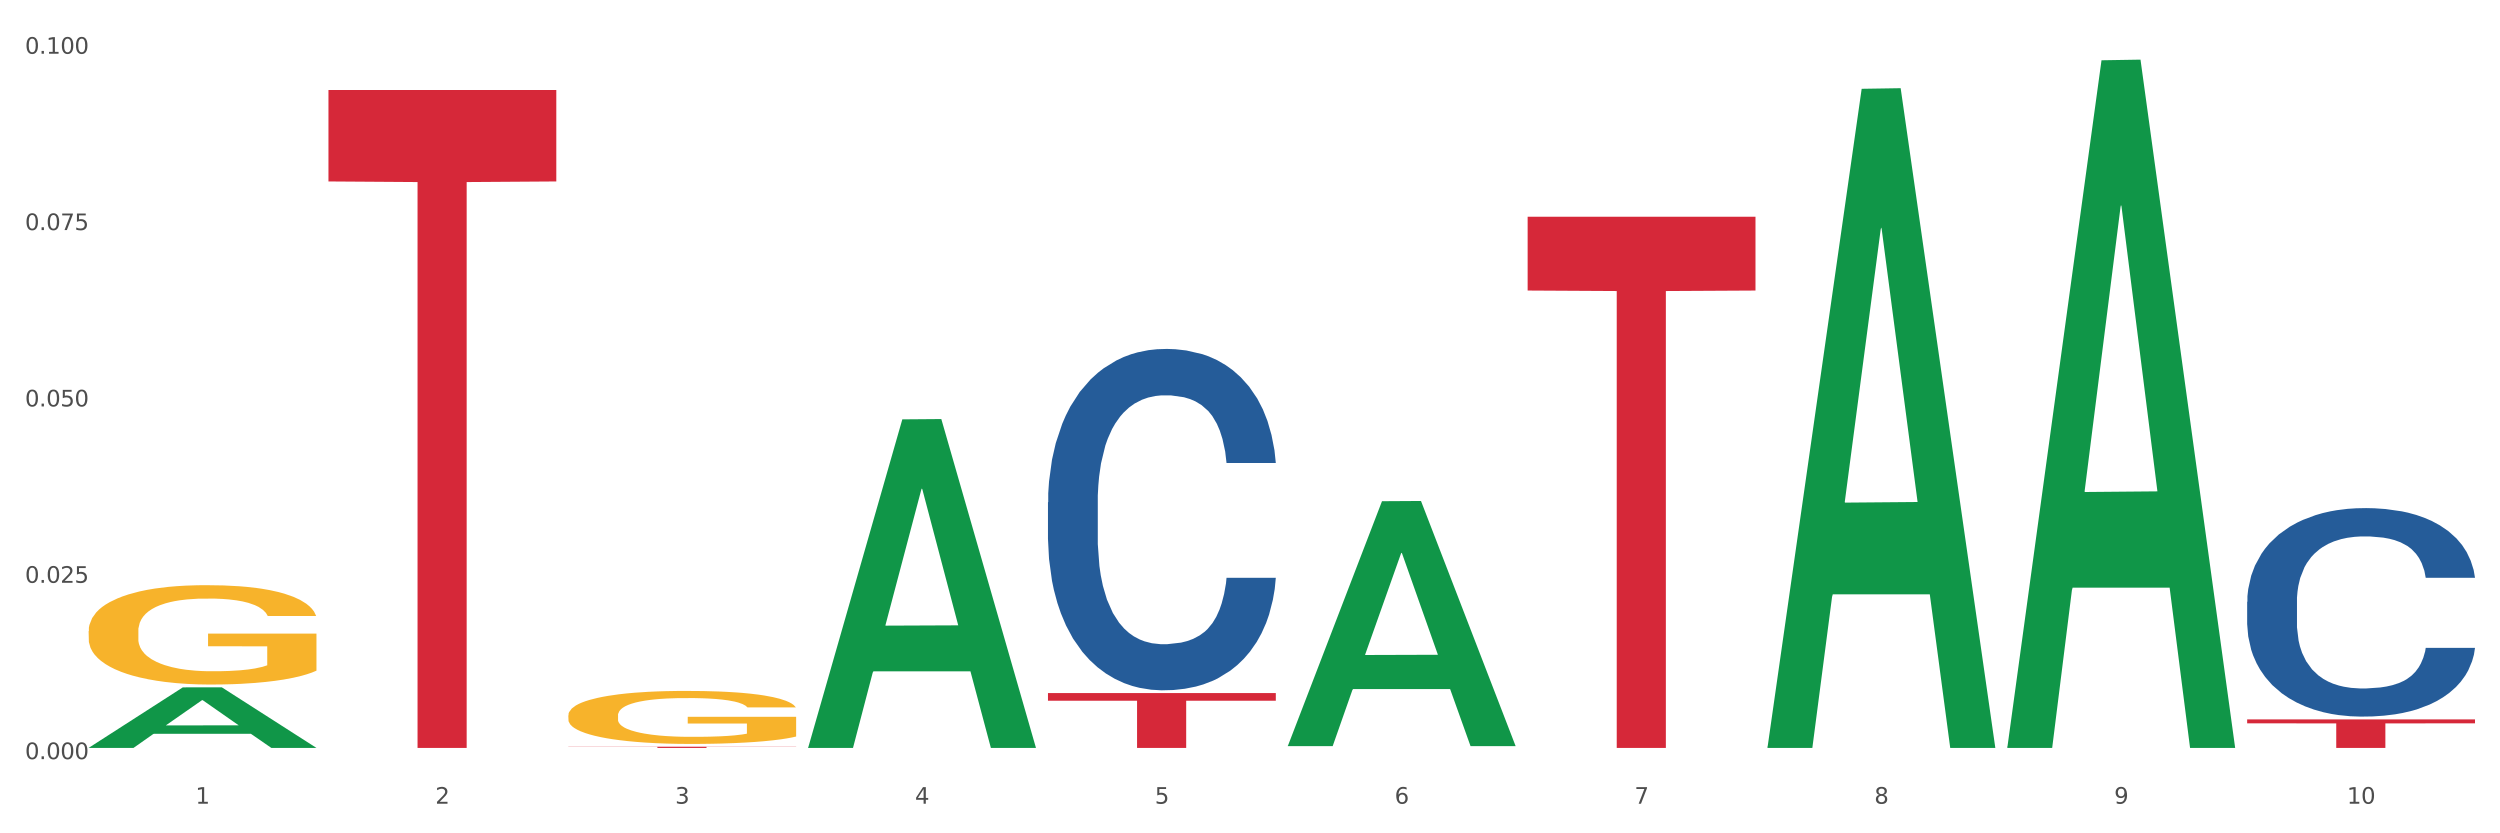 <?xml version="1.0" encoding="utf-8" standalone="no"?>
<!DOCTYPE svg PUBLIC "-//W3C//DTD SVG 1.1//EN"
  "http://www.w3.org/Graphics/SVG/1.1/DTD/svg11.dtd">
<svg xmlns:xlink="http://www.w3.org/1999/xlink" width="1080pt" height="360pt" viewBox="0 0 1080 360" xmlns="http://www.w3.org/2000/svg" version="1.1">
 <rect x="0" y="0" width="1080" height="360" fill="#333333" stroke="none"/>
 <defs>
  <style type="text/css">*{stroke-linejoin: round; stroke-linecap: butt}</style>
 </defs>
 <g id="figure_1">
  <g id="patch_1">
   <path d="M 0 360 
L 1080 360 
L 1080 0 
L 0 0 
z
" style="fill: #ffffff; stroke: #ffffff; stroke-linejoin: miter"/>
  </g>
  <g id="axes_1">
   <g id="matplotlib.axis_1">
    <g id="xtick_1">
     <g id="text_1">
      <!-- 1 -->
      <g style="fill: #4d4d4d" transform="translate(84.444 347.204) scale(0.096 -0.096)">
       <defs>
        <path id="DejaVuSans-31" d="M 794 531 
L 1825 531 
L 1825 4091 
L 703 3866 
L 703 4441 
L 1819 4666 
L 2450 4666 
L 2450 531 
L 3481 531 
L 3481 0 
L 794 0 
L 794 531 
z
" transform="scale(0.016)"/>
       </defs>
       <use xlink:href="#DejaVuSans-31"/>
      </g>
     </g>
    </g>
    <g id="xtick_2">
     <g id="text_2">
      <!-- 2 -->
      <g style="fill: #4d4d4d" transform="translate(188.053 347.204) scale(0.096 -0.096)">
       <defs>
        <path id="DejaVuSans-32" d="M 1228 531 
L 3431 531 
L 3431 0 
L 469 0 
L 469 531 
Q 828 903 1448 1529 
Q 2069 2156 2228 2338 
Q 2531 2678 2651 2914 
Q 2772 3150 2772 3378 
Q 2772 3750 2511 3984 
Q 2250 4219 1831 4219 
Q 1534 4219 1204 4116 
Q 875 4013 500 3803 
L 500 4441 
Q 881 4594 1212 4672 
Q 1544 4750 1819 4750 
Q 2544 4750 2975 4387 
Q 3406 4025 3406 3419 
Q 3406 3131 3298 2873 
Q 3191 2616 2906 2266 
Q 2828 2175 2409 1742 
Q 1991 1309 1228 531 
z
" transform="scale(0.016)"/>
       </defs>
       <use xlink:href="#DejaVuSans-32"/>
      </g>
     </g>
    </g>
    <g id="xtick_3">
     <g id="text_3">
      <!-- 3 -->
      <g style="fill: #4d4d4d" transform="translate(291.663 347.204) scale(0.096 -0.096)">
       <defs>
        <path id="DejaVuSans-33" d="M 2597 2516 
Q 3050 2419 3304 2112 
Q 3559 1806 3559 1356 
Q 3559 666 3084 287 
Q 2609 -91 1734 -91 
Q 1441 -91 1130 -33 
Q 819 25 488 141 
L 488 750 
Q 750 597 1062 519 
Q 1375 441 1716 441 
Q 2309 441 2620 675 
Q 2931 909 2931 1356 
Q 2931 1769 2642 2001 
Q 2353 2234 1838 2234 
L 1294 2234 
L 1294 2753 
L 1863 2753 
Q 2328 2753 2575 2939 
Q 2822 3125 2822 3475 
Q 2822 3834 2567 4026 
Q 2313 4219 1838 4219 
Q 1578 4219 1281 4162 
Q 984 4106 628 3988 
L 628 4550 
Q 988 4650 1302 4700 
Q 1616 4750 1894 4750 
Q 2613 4750 3031 4423 
Q 3450 4097 3450 3541 
Q 3450 3153 3228 2886 
Q 3006 2619 2597 2516 
z
" transform="scale(0.016)"/>
       </defs>
       <use xlink:href="#DejaVuSans-33"/>
      </g>
     </g>
    </g>
    <g id="xtick_4">
     <g id="text_4">
      <!-- 4 -->
      <g style="fill: #4d4d4d" transform="translate(395.273 347.204) scale(0.096 -0.096)">
       <defs>
        <path id="DejaVuSans-34" d="M 2419 4116 
L 825 1625 
L 2419 1625 
L 2419 4116 
z
M 2253 4666 
L 3047 4666 
L 3047 1625 
L 3713 1625 
L 3713 1100 
L 3047 1100 
L 3047 0 
L 2419 0 
L 2419 1100 
L 313 1100 
L 313 1709 
L 2253 4666 
z
" transform="scale(0.016)"/>
       </defs>
       <use xlink:href="#DejaVuSans-34"/>
      </g>
     </g>
    </g>
    <g id="xtick_5">
     <g id="text_5">
      <!-- 5 -->
      <g style="fill: #4d4d4d" transform="translate(498.883 347.204) scale(0.096 -0.096)">
       <defs>
        <path id="DejaVuSans-35" d="M 691 4666 
L 3169 4666 
L 3169 4134 
L 1269 4134 
L 1269 2991 
Q 1406 3038 1543 3061 
Q 1681 3084 1819 3084 
Q 2600 3084 3056 2656 
Q 3513 2228 3513 1497 
Q 3513 744 3044 326 
Q 2575 -91 1722 -91 
Q 1428 -91 1123 -41 
Q 819 9 494 109 
L 494 744 
Q 775 591 1075 516 
Q 1375 441 1709 441 
Q 2250 441 2565 725 
Q 2881 1009 2881 1497 
Q 2881 1984 2565 2268 
Q 2250 2553 1709 2553 
Q 1456 2553 1204 2497 
Q 953 2441 691 2322 
L 691 4666 
z
" transform="scale(0.016)"/>
       </defs>
       <use xlink:href="#DejaVuSans-35"/>
      </g>
     </g>
    </g>
    <g id="xtick_6">
     <g id="text_6">
      <!-- 6 -->
      <g style="fill: #4d4d4d" transform="translate(602.492 347.204) scale(0.096 -0.096)">
       <defs>
        <path id="DejaVuSans-36" d="M 2113 2584 
Q 1688 2584 1439 2293 
Q 1191 2003 1191 1497 
Q 1191 994 1439 701 
Q 1688 409 2113 409 
Q 2538 409 2786 701 
Q 3034 994 3034 1497 
Q 3034 2003 2786 2293 
Q 2538 2584 2113 2584 
z
M 3366 4563 
L 3366 3988 
Q 3128 4100 2886 4159 
Q 2644 4219 2406 4219 
Q 1781 4219 1451 3797 
Q 1122 3375 1075 2522 
Q 1259 2794 1537 2939 
Q 1816 3084 2150 3084 
Q 2853 3084 3261 2657 
Q 3669 2231 3669 1497 
Q 3669 778 3244 343 
Q 2819 -91 2113 -91 
Q 1303 -91 875 529 
Q 447 1150 447 2328 
Q 447 3434 972 4092 
Q 1497 4750 2381 4750 
Q 2619 4750 2861 4703 
Q 3103 4656 3366 4563 
z
" transform="scale(0.016)"/>
       </defs>
       <use xlink:href="#DejaVuSans-36"/>
      </g>
     </g>
    </g>
    <g id="xtick_7">
     <g id="text_7">
      <!-- 7 -->
      <g style="fill: #4d4d4d" transform="translate(706.102 347.204) scale(0.096 -0.096)">
       <defs>
        <path id="DejaVuSans-37" d="M 525 4666 
L 3525 4666 
L 3525 4397 
L 1831 0 
L 1172 0 
L 2766 4134 
L 525 4134 
L 525 4666 
z
" transform="scale(0.016)"/>
       </defs>
       <use xlink:href="#DejaVuSans-37"/>
      </g>
     </g>
    </g>
    <g id="xtick_8">
     <g id="text_8">
      <!-- 8 -->
      <g style="fill: #4d4d4d" transform="translate(809.712 347.204) scale(0.096 -0.096)">
       <defs>
        <path id="DejaVuSans-38" d="M 2034 2216 
Q 1584 2216 1326 1975 
Q 1069 1734 1069 1313 
Q 1069 891 1326 650 
Q 1584 409 2034 409 
Q 2484 409 2743 651 
Q 3003 894 3003 1313 
Q 3003 1734 2745 1975 
Q 2488 2216 2034 2216 
z
M 1403 2484 
Q 997 2584 770 2862 
Q 544 3141 544 3541 
Q 544 4100 942 4425 
Q 1341 4750 2034 4750 
Q 2731 4750 3128 4425 
Q 3525 4100 3525 3541 
Q 3525 3141 3298 2862 
Q 3072 2584 2669 2484 
Q 3125 2378 3379 2068 
Q 3634 1759 3634 1313 
Q 3634 634 3220 271 
Q 2806 -91 2034 -91 
Q 1263 -91 848 271 
Q 434 634 434 1313 
Q 434 1759 690 2068 
Q 947 2378 1403 2484 
z
M 1172 3481 
Q 1172 3119 1398 2916 
Q 1625 2713 2034 2713 
Q 2441 2713 2670 2916 
Q 2900 3119 2900 3481 
Q 2900 3844 2670 4047 
Q 2441 4250 2034 4250 
Q 1625 4250 1398 4047 
Q 1172 3844 1172 3481 
z
" transform="scale(0.016)"/>
       </defs>
       <use xlink:href="#DejaVuSans-38"/>
      </g>
     </g>
    </g>
    <g id="xtick_9">
     <g id="text_9">
      <!-- 9 -->
      <g style="fill: #4d4d4d" transform="translate(913.322 347.204) scale(0.096 -0.096)">
       <defs>
        <path id="DejaVuSans-39" d="M 703 97 
L 703 672 
Q 941 559 1184 500 
Q 1428 441 1663 441 
Q 2288 441 2617 861 
Q 2947 1281 2994 2138 
Q 2813 1869 2534 1725 
Q 2256 1581 1919 1581 
Q 1219 1581 811 2004 
Q 403 2428 403 3163 
Q 403 3881 828 4315 
Q 1253 4750 1959 4750 
Q 2769 4750 3195 4129 
Q 3622 3509 3622 2328 
Q 3622 1225 3098 567 
Q 2575 -91 1691 -91 
Q 1453 -91 1209 -44 
Q 966 3 703 97 
z
M 1959 2075 
Q 2384 2075 2632 2365 
Q 2881 2656 2881 3163 
Q 2881 3666 2632 3958 
Q 2384 4250 1959 4250 
Q 1534 4250 1286 3958 
Q 1038 3666 1038 3163 
Q 1038 2656 1286 2365 
Q 1534 2075 1959 2075 
z
" transform="scale(0.016)"/>
       </defs>
       <use xlink:href="#DejaVuSans-39"/>
      </g>
     </g>
    </g>
    <g id="xtick_10">
     <g id="text_10">
      <!-- 10 -->
      <g style="fill: #4d4d4d" transform="translate(1013.877 347.204) scale(0.096 -0.096)">
       <defs>
        <path id="DejaVuSans-30" d="M 2034 4250 
Q 1547 4250 1301 3770 
Q 1056 3291 1056 2328 
Q 1056 1369 1301 889 
Q 1547 409 2034 409 
Q 2525 409 2770 889 
Q 3016 1369 3016 2328 
Q 3016 3291 2770 3770 
Q 2525 4250 2034 4250 
z
M 2034 4750 
Q 2819 4750 3233 4129 
Q 3647 3509 3647 2328 
Q 3647 1150 3233 529 
Q 2819 -91 2034 -91 
Q 1250 -91 836 529 
Q 422 1150 422 2328 
Q 422 3509 836 4129 
Q 1250 4750 2034 4750 
z
" transform="scale(0.016)"/>
       </defs>
       <use xlink:href="#DejaVuSans-31"/>
       <use xlink:href="#DejaVuSans-30" transform="translate(63.623 0)"/>
      </g>
     </g>
    </g>
    <g id="xtick_11"/>
    <g id="xtick_12"/>
    <g id="xtick_13"/>
    <g id="xtick_14"/>
    <g id="xtick_15"/>
    <g id="xtick_16"/>
    <g id="xtick_17"/>
    <g id="xtick_18"/>
    <g id="xtick_19"/>
   </g>
   <g id="matplotlib.axis_2">
    <g id="ytick_1">
     <g id="text_11">
      <!-- 0.000 -->
      <g style="fill: #4d4d4d" transform="translate(10.8 327.95) scale(0.096 -0.096)">
       <defs>
        <path id="DejaVuSans-2e" d="M 684 794 
L 1344 794 
L 1344 0 
L 684 0 
L 684 794 
z
" transform="scale(0.016)"/>
       </defs>
       <use xlink:href="#DejaVuSans-30"/>
       <use xlink:href="#DejaVuSans-2e" transform="translate(63.623 0)"/>
       <use xlink:href="#DejaVuSans-30" transform="translate(95.41 0)"/>
       <use xlink:href="#DejaVuSans-30" transform="translate(159.033 0)"/>
       <use xlink:href="#DejaVuSans-30" transform="translate(222.656 0)"/>
      </g>
     </g>
    </g>
    <g id="ytick_2">
     <g id="text_12">
      <!-- 0.025 -->
      <g style="fill: #4d4d4d" transform="translate(10.8 251.767) scale(0.096 -0.096)">
       <use xlink:href="#DejaVuSans-30"/>
       <use xlink:href="#DejaVuSans-2e" transform="translate(63.623 0)"/>
       <use xlink:href="#DejaVuSans-30" transform="translate(95.41 0)"/>
       <use xlink:href="#DejaVuSans-32" transform="translate(159.033 0)"/>
       <use xlink:href="#DejaVuSans-35" transform="translate(222.656 0)"/>
      </g>
     </g>
    </g>
    <g id="ytick_3">
     <g id="text_13">
      <!-- 0.050 -->
      <g style="fill: #4d4d4d" transform="translate(10.8 175.584) scale(0.096 -0.096)">
       <use xlink:href="#DejaVuSans-30"/>
       <use xlink:href="#DejaVuSans-2e" transform="translate(63.623 0)"/>
       <use xlink:href="#DejaVuSans-30" transform="translate(95.41 0)"/>
       <use xlink:href="#DejaVuSans-35" transform="translate(159.033 0)"/>
       <use xlink:href="#DejaVuSans-30" transform="translate(222.656 0)"/>
      </g>
     </g>
    </g>
    <g id="ytick_4">
     <g id="text_14">
      <!-- 0.075 -->
      <g style="fill: #4d4d4d" transform="translate(10.8 99.402) scale(0.096 -0.096)">
       <use xlink:href="#DejaVuSans-30"/>
       <use xlink:href="#DejaVuSans-2e" transform="translate(63.623 0)"/>
       <use xlink:href="#DejaVuSans-30" transform="translate(95.41 0)"/>
       <use xlink:href="#DejaVuSans-37" transform="translate(159.033 0)"/>
       <use xlink:href="#DejaVuSans-35" transform="translate(222.656 0)"/>
      </g>
     </g>
    </g>
    <g id="ytick_5">
     <g id="text_15">
      <!-- 0.100 -->
      <g style="fill: #4d4d4d" transform="translate(10.8 23.219) scale(0.096 -0.096)">
       <use xlink:href="#DejaVuSans-30"/>
       <use xlink:href="#DejaVuSans-2e" transform="translate(63.623 0)"/>
       <use xlink:href="#DejaVuSans-31" transform="translate(95.41 0)"/>
       <use xlink:href="#DejaVuSans-30" transform="translate(159.033 0)"/>
       <use xlink:href="#DejaVuSans-30" transform="translate(222.656 0)"/>
      </g>
     </g>
    </g>
    <g id="ytick_6"/>
    <g id="ytick_7"/>
    <g id="ytick_8"/>
    <g id="ytick_9"/>
   </g>
   <g id="PolyCollection_1">
    <path d="M 38.283 323.059 
L 38.384 323.034 
L 78.974 296.944 
L 95.818 296.92 
L 136.712 323.108 
L 117.229 323.108 
L 108.401 317.01 
L 66.493 317.01 
L 66.188 317.108 
L 57.664 323.108 
L 38.283 323.108 
L 38.283 323.059 
L 71.769 313.371 
L 103.125 313.346 
L 87.599 302.502 
L 87.396 302.453 
L 87.193 302.526 
L 71.668 313.346 
L 71.769 313.371 
L 38.283 323.059 
z
" clip-path="url(#pd248578c4f)" style="fill: #109648"/>
    <path d="M 38.283 272.631 
L 38.399 272.592 
L 38.399 271.181 
L 38.632 269.965 
L 39.794 267.025 
L 41.537 264.594 
L 42.815 263.3 
L 44.093 262.241 
L 45.604 261.182 
L 47.464 260.085 
L 50.834 258.477 
L 52.925 257.654 
L 55.482 256.791 
L 60.13 255.536 
L 63.5 254.83 
L 66.987 254.242 
L 72.681 253.537 
L 76.4 253.223 
L 80.351 252.988 
L 85.115 252.831 
L 88.718 252.792 
L 96.62 252.909 
L 103.36 253.262 
L 106.614 253.537 
L 110.798 254.007 
L 113.006 254.321 
L 116.608 254.948 
L 120.327 255.772 
L 122.883 256.477 
L 126.718 257.81 
L 129.623 259.143 
L 132.296 260.79 
L 133.691 261.927 
L 134.737 262.986 
L 135.666 264.201 
L 136.596 266.123 
L 115.678 266.123 
L 114.865 264.75 
L 113.587 263.457 
L 111.727 262.202 
L 110.1 261.418 
L 107.311 260.437 
L 104.755 259.81 
L 102.082 259.34 
L 98.828 258.947 
L 96.271 258.751 
L 92.669 258.595 
L 85.58 258.634 
L 80.816 258.947 
L 77.562 259.34 
L 75.47 259.692 
L 73.611 260.085 
L 71.519 260.633 
L 69.078 261.457 
L 67.335 262.202 
L 65.592 263.143 
L 64.198 264.084 
L 62.919 265.182 
L 61.873 266.358 
L 61.06 267.573 
L 60.363 269.063 
L 59.782 271.534 
L 59.782 276.905 
L 60.014 278.121 
L 60.595 279.728 
L 61.292 280.944 
L 62.455 282.395 
L 63.5 283.375 
L 65.476 284.786 
L 67.684 285.963 
L 69.427 286.708 
L 71.17 287.335 
L 74.192 288.197 
L 77.562 288.903 
L 80.467 289.335 
L 84.418 289.727 
L 87.091 289.883 
L 89.415 289.962 
L 95.109 289.962 
L 99.177 289.844 
L 103.709 289.57 
L 107.195 289.217 
L 110.1 288.786 
L 113.354 288.08 
L 115.446 287.413 
L 115.446 279.219 
L 89.88 279.179 
L 89.88 273.729 
L 136.712 273.729 
L 136.712 289.727 
L 134.737 290.55 
L 132.529 291.295 
L 130.205 291.962 
L 126.718 292.785 
L 122.535 293.569 
L 118.816 294.118 
L 114.865 294.589 
L 110.217 295.02 
L 104.174 295.412 
L 100.455 295.569 
L 95.807 295.686 
L 90.345 295.726 
L 85.58 295.647 
L 80.932 295.451 
L 76.051 295.098 
L 71.286 294.589 
L 67.684 294.079 
L 64.081 293.451 
L 60.247 292.628 
L 57.225 291.844 
L 54.901 291.138 
L 52.344 290.236 
L 49.555 289.06 
L 47.464 288.001 
L 45.604 286.904 
L 43.629 285.492 
L 42.234 284.277 
L 40.84 282.747 
L 40.026 281.61 
L 39.096 279.846 
L 38.399 277.376 
L 38.283 272.631 
z
" clip-path="url(#pd248578c4f)" style="fill: #f7b32b"/>
    <path d="M 970.771 259.971 
L 970.887 259.889 
L 970.887 257.585 
L 971.236 254.459 
L 972.516 248.7 
L 974.145 244.34 
L 976.937 239.239 
L 978.45 237.1 
L 980.428 234.714 
L 984.5 230.847 
L 989.154 227.557 
L 992.411 225.747 
L 994.854 224.595 
L 1000.323 222.538 
L 1003.464 221.633 
L 1006.722 220.893 
L 1009.514 220.399 
L 1014.168 219.823 
L 1017.891 219.576 
L 1022.196 219.494 
L 1025.803 219.576 
L 1030.573 219.906 
L 1037.554 220.893 
L 1040.23 221.469 
L 1043.836 222.456 
L 1047.56 223.772 
L 1050.585 225.089 
L 1054.075 226.981 
L 1057.682 229.449 
L 1061.172 232.575 
L 1063.615 235.455 
L 1065.593 238.498 
L 1067.338 242.201 
L 1068.618 246.232 
L 1069.2 249.605 
L 1047.909 249.605 
L 1047.327 246.561 
L 1046.163 243.27 
L 1045 241.049 
L 1043.72 239.239 
L 1041.742 237.182 
L 1039.997 235.866 
L 1037.088 234.303 
L 1034.412 233.315 
L 1032.202 232.74 
L 1029.526 232.246 
L 1023.825 231.752 
L 1019.753 231.752 
L 1017.193 231.917 
L 1014.052 232.328 
L 1011.376 232.904 
L 1008.234 233.891 
L 1005.791 234.961 
L 1003.348 236.359 
L 1001.952 237.347 
L 999.857 239.157 
L 998.461 240.637 
L 996.6 243.188 
L 995.553 244.998 
L 993.691 249.687 
L 992.877 253.142 
L 992.528 255.528 
L 992.295 258.161 
L 992.295 270.995 
L 992.993 276.754 
L 993.575 279.222 
L 994.505 282.019 
L 996.251 285.639 
L 998.81 289.177 
L 1001.486 291.727 
L 1003.697 293.29 
L 1005.791 294.442 
L 1007.885 295.347 
L 1010.445 296.169 
L 1012.539 296.663 
L 1015.681 297.157 
L 1019.404 297.404 
L 1022.312 297.404 
L 1028.246 296.992 
L 1030.922 296.581 
L 1033.482 296.005 
L 1036.274 295.1 
L 1038.484 294.113 
L 1039.764 293.372 
L 1041.859 291.809 
L 1043.487 290.164 
L 1044.884 288.272 
L 1045.814 286.626 
L 1046.861 284.158 
L 1047.676 281.361 
L 1047.909 279.88 
L 1069.2 279.88 
L 1068.735 282.842 
L 1067.92 285.721 
L 1066.291 289.588 
L 1065.012 291.809 
L 1063.034 294.524 
L 1060.939 296.828 
L 1058.031 299.378 
L 1055.355 301.27 
L 1052.562 302.916 
L 1049.537 304.396 
L 1044.069 306.453 
L 1042.091 307.029 
L 1037.903 308.016 
L 1034.645 308.592 
L 1029.875 309.168 
L 1024.988 309.497 
L 1019.869 309.579 
L 1015.332 309.415 
L 1010.329 308.921 
L 1007.187 308.428 
L 1003.697 307.687 
L 999.625 306.535 
L 995.785 305.137 
L 992.179 303.491 
L 988.804 301.599 
L 985.663 299.46 
L 981.591 295.923 
L 978.566 292.467 
L 976.355 289.259 
L 974.843 286.544 
L 973.33 283.089 
L 972.516 280.703 
L 971.236 274.944 
L 970.771 269.596 
L 970.771 259.971 
z
" clip-path="url(#pd248578c4f)" style="fill: #255c99"/>
    <path d="M 245.502 309.061 
L 245.619 309.04 
L 245.619 308.287 
L 245.851 307.639 
L 247.013 306.07 
L 248.756 304.773 
L 250.035 304.083 
L 251.313 303.518 
L 252.824 302.953 
L 254.683 302.367 
L 258.053 301.51 
L 260.145 301.07 
L 262.701 300.61 
L 267.35 299.941 
L 270.72 299.564 
L 274.206 299.25 
L 279.9 298.874 
L 283.619 298.706 
L 287.57 298.581 
L 292.335 298.497 
L 295.937 298.476 
L 303.84 298.539 
L 310.58 298.727 
L 313.834 298.874 
L 318.017 299.125 
L 320.225 299.292 
L 323.828 299.627 
L 327.546 300.066 
L 330.103 300.443 
L 333.938 301.154 
L 336.843 301.865 
L 339.516 302.744 
L 340.91 303.35 
L 341.956 303.915 
L 342.886 304.564 
L 343.816 305.589 
L 322.898 305.589 
L 322.084 304.857 
L 320.806 304.166 
L 318.947 303.497 
L 317.32 303.079 
L 314.531 302.556 
L 311.974 302.221 
L 309.301 301.97 
L 306.048 301.761 
L 303.491 301.656 
L 299.888 301.572 
L 292.8 301.593 
L 288.035 301.761 
L 284.781 301.97 
L 282.689 302.158 
L 280.83 302.367 
L 278.738 302.66 
L 276.298 303.099 
L 274.555 303.497 
L 272.812 303.999 
L 271.417 304.501 
L 270.139 305.087 
L 269.093 305.714 
L 268.28 306.363 
L 267.582 307.158 
L 267.001 308.476 
L 267.001 311.342 
L 267.234 311.99 
L 267.815 312.848 
L 268.512 313.496 
L 269.674 314.27 
L 270.72 314.793 
L 272.695 315.546 
L 274.903 316.174 
L 276.647 316.571 
L 278.39 316.906 
L 281.411 317.366 
L 284.781 317.743 
L 287.686 317.973 
L 291.638 318.182 
L 294.31 318.266 
L 296.635 318.308 
L 302.329 318.308 
L 306.396 318.245 
L 310.928 318.098 
L 314.415 317.91 
L 317.32 317.68 
L 320.574 317.303 
L 322.665 316.948 
L 322.665 312.576 
L 297.099 312.555 
L 297.099 309.647 
L 343.932 309.647 
L 343.932 318.182 
L 341.956 318.621 
L 339.748 319.019 
L 337.424 319.374 
L 333.938 319.814 
L 329.754 320.232 
L 326.036 320.525 
L 322.084 320.776 
L 317.436 321.006 
L 311.393 321.215 
L 307.674 321.299 
L 303.026 321.362 
L 297.564 321.383 
L 292.8 321.341 
L 288.151 321.236 
L 283.271 321.048 
L 278.506 320.776 
L 274.903 320.504 
L 271.301 320.169 
L 267.466 319.73 
L 264.445 319.312 
L 262.12 318.935 
L 259.564 318.454 
L 256.775 317.826 
L 254.683 317.262 
L 252.824 316.676 
L 250.848 315.923 
L 249.454 315.274 
L 248.059 314.458 
L 247.246 313.852 
L 246.316 312.91 
L 245.619 311.593 
L 245.502 309.061 
z
" clip-path="url(#pd248578c4f)" style="fill: #f7b32b"/>
    <path d="M 38.283 324.944 
L 38.399 324.944 
L 38.399 324.944 
L 38.748 324.943 
L 40.028 324.943 
L 41.657 324.942 
L 44.449 324.942 
L 45.962 324.941 
L 47.94 324.941 
L 52.012 324.941 
L 56.666 324.94 
L 59.923 324.94 
L 62.367 324.94 
L 67.835 324.94 
L 70.976 324.94 
L 74.234 324.94 
L 77.026 324.94 
L 81.68 324.94 
L 85.403 324.94 
L 89.708 324.94 
L 93.315 324.94 
L 98.085 324.94 
L 105.066 324.94 
L 107.742 324.94 
L 111.349 324.94 
L 115.072 324.94 
L 118.097 324.94 
L 121.587 324.94 
L 125.194 324.941 
L 128.684 324.941 
L 131.128 324.941 
L 133.106 324.942 
L 134.851 324.942 
L 136.131 324.942 
L 136.712 324.943 
L 115.421 324.943 
L 114.839 324.943 
L 113.676 324.942 
L 112.512 324.942 
L 111.232 324.942 
L 109.254 324.941 
L 107.509 324.941 
L 104.601 324.941 
L 101.925 324.941 
L 99.714 324.941 
L 97.038 324.941 
L 91.337 324.941 
L 87.265 324.941 
L 84.705 324.941 
L 81.564 324.941 
L 78.888 324.941 
L 75.747 324.941 
L 73.303 324.941 
L 70.86 324.941 
L 69.464 324.941 
L 67.37 324.942 
L 65.974 324.942 
L 64.112 324.942 
L 63.065 324.942 
L 61.203 324.943 
L 60.389 324.943 
L 60.04 324.944 
L 59.807 324.944 
L 59.807 324.945 
L 60.505 324.946 
L 61.087 324.946 
L 62.018 324.946 
L 63.763 324.947 
L 66.323 324.947 
L 68.999 324.948 
L 71.209 324.948 
L 73.303 324.948 
L 75.398 324.948 
L 77.957 324.948 
L 80.051 324.948 
L 83.193 324.948 
L 86.916 324.948 
L 89.825 324.948 
L 95.758 324.948 
L 98.434 324.948 
L 100.994 324.948 
L 103.786 324.948 
L 105.997 324.948 
L 107.277 324.948 
L 109.371 324.948 
L 111 324.947 
L 112.396 324.947 
L 113.327 324.947 
L 114.374 324.947 
L 115.188 324.946 
L 115.421 324.946 
L 136.712 324.946 
L 136.247 324.947 
L 135.432 324.947 
L 133.804 324.947 
L 132.524 324.948 
L 130.546 324.948 
L 128.452 324.948 
L 125.543 324.948 
L 122.867 324.949 
L 120.075 324.949 
L 117.05 324.949 
L 111.581 324.949 
L 109.603 324.949 
L 105.415 324.949 
L 102.157 324.949 
L 97.387 324.949 
L 92.501 324.949 
L 87.381 324.95 
L 82.844 324.949 
L 77.841 324.949 
L 74.7 324.949 
L 71.209 324.949 
L 67.137 324.949 
L 63.298 324.949 
L 59.691 324.949 
L 56.317 324.949 
L 53.175 324.948 
L 49.103 324.948 
L 46.078 324.948 
L 43.868 324.947 
L 42.355 324.947 
L 40.843 324.947 
L 40.028 324.946 
L 38.748 324.946 
L 38.283 324.945 
L 38.283 324.944 
z
" clip-path="url(#pd248578c4f)" style="fill: #255c99"/>
    <path d="M 141.893 38.889 
L 240.322 38.889 
L 240.322 78.386 
L 201.603 78.653 
L 201.603 323.108 
L 180.378 323.108 
L 180.378 78.653 
L 141.893 78.386 
L 141.893 39.156 
L 141.893 38.889 
z
" clip-path="url(#pd248578c4f)" style="fill: #d62839"/>
    <path d="M 245.502 322.577 
L 343.932 322.577 
L 343.932 322.651 
L 305.213 322.651 
L 305.213 323.108 
L 283.988 323.108 
L 283.988 322.651 
L 245.502 322.651 
L 245.502 322.577 
L 245.502 322.577 
z
" clip-path="url(#pd248578c4f)" style="fill: #d62839"/>
    <path d="M 452.722 217.001 
L 452.838 216.866 
L 452.838 213.094 
L 453.187 207.976 
L 454.467 198.548 
L 456.096 191.409 
L 458.888 183.058 
L 460.401 179.556 
L 462.379 175.65 
L 466.451 169.319 
L 471.105 163.932 
L 474.362 160.969 
L 476.806 159.083 
L 482.274 155.716 
L 485.415 154.234 
L 488.673 153.022 
L 491.465 152.214 
L 496.119 151.271 
L 499.842 150.867 
L 504.147 150.732 
L 507.754 150.867 
L 512.524 151.405 
L 519.505 153.022 
L 522.181 153.965 
L 525.788 155.581 
L 529.511 157.736 
L 532.536 159.891 
L 536.026 162.989 
L 539.633 167.03 
L 543.123 172.148 
L 545.567 176.862 
L 547.545 181.846 
L 549.29 187.907 
L 550.57 194.507 
L 551.151 200.029 
L 529.86 200.029 
L 529.278 195.046 
L 528.115 189.658 
L 526.951 186.021 
L 525.671 183.058 
L 523.693 179.691 
L 521.948 177.536 
L 519.04 174.977 
L 516.364 173.36 
L 514.153 172.417 
L 511.477 171.609 
L 505.776 170.801 
L 501.704 170.801 
L 499.144 171.07 
L 496.003 171.744 
L 493.327 172.687 
L 490.186 174.303 
L 487.742 176.054 
L 485.299 178.344 
L 483.903 179.96 
L 481.809 182.923 
L 480.412 185.348 
L 478.551 189.523 
L 477.504 192.487 
L 475.642 200.164 
L 474.828 205.821 
L 474.479 209.727 
L 474.246 214.037 
L 474.246 235.049 
L 474.944 244.478 
L 475.526 248.519 
L 476.457 253.098 
L 478.202 259.025 
L 480.762 264.816 
L 483.438 268.992 
L 485.648 271.551 
L 487.742 273.437 
L 489.837 274.918 
L 492.396 276.265 
L 494.49 277.073 
L 497.632 277.882 
L 501.355 278.286 
L 504.264 278.286 
L 510.197 277.612 
L 512.873 276.939 
L 515.433 275.996 
L 518.225 274.514 
L 520.436 272.898 
L 521.716 271.686 
L 523.81 269.127 
L 525.439 266.433 
L 526.835 263.335 
L 527.766 260.641 
L 528.813 256.6 
L 529.627 252.021 
L 529.86 249.596 
L 551.151 249.596 
L 550.686 254.445 
L 549.871 259.159 
L 548.243 265.49 
L 546.963 269.127 
L 544.985 273.571 
L 542.891 277.343 
L 539.982 281.518 
L 537.306 284.616 
L 534.514 287.31 
L 531.489 289.734 
L 526.02 293.102 
L 524.042 294.045 
L 519.854 295.661 
L 516.596 296.604 
L 511.826 297.547 
L 506.94 298.085 
L 501.82 298.22 
L 497.283 297.951 
L 492.28 297.143 
L 489.138 296.334 
L 485.648 295.122 
L 481.576 293.236 
L 477.737 290.947 
L 474.13 288.253 
L 470.756 285.155 
L 467.614 281.653 
L 463.542 275.861 
L 460.517 270.204 
L 458.307 264.951 
L 456.794 260.506 
L 455.282 254.849 
L 454.467 250.943 
L 453.187 241.515 
L 452.722 232.76 
L 452.722 217.001 
z
" clip-path="url(#pd248578c4f)" style="fill: #255c99"/>
    <path d="M 659.941 93.625 
L 758.371 93.625 
L 758.371 125.515 
L 719.652 125.731 
L 719.652 323.108 
L 698.427 323.108 
L 698.427 125.731 
L 659.941 125.515 
L 659.941 93.84 
L 659.941 93.625 
z
" clip-path="url(#pd248578c4f)" style="fill: #d62839"/>
    <path d="M 867.161 322.55 
L 867.262 322.271 
L 907.852 26.039 
L 924.696 25.759 
L 965.59 323.108 
L 946.107 323.108 
L 937.279 253.866 
L 895.371 253.866 
L 895.066 254.983 
L 886.542 323.108 
L 867.161 323.108 
L 867.161 322.55 
L 900.647 212.545 
L 932.003 212.266 
L 916.477 89.138 
L 916.274 88.58 
L 916.071 89.417 
L 900.546 212.266 
L 900.647 212.545 
L 867.161 322.55 
z
" clip-path="url(#pd248578c4f)" style="fill: #109648"/>
    <path d="M 763.551 322.573 
L 763.653 322.305 
L 804.242 38.362 
L 821.087 38.095 
L 861.981 323.108 
L 842.498 323.108 
L 833.669 256.739 
L 791.761 256.739 
L 791.456 257.809 
L 782.933 323.108 
L 763.551 323.108 
L 763.551 322.573 
L 797.037 217.131 
L 828.393 216.864 
L 812.867 98.844 
L 812.664 98.309 
L 812.461 99.112 
L 796.936 216.864 
L 797.037 217.131 
L 763.551 322.573 
z
" clip-path="url(#pd248578c4f)" style="fill: #109648"/>
    <path d="M 556.332 322.144 
L 556.433 322.045 
L 597.023 216.521 
L 613.867 216.421 
L 654.761 322.343 
L 635.278 322.343 
L 626.45 297.678 
L 584.541 297.678 
L 584.237 298.075 
L 575.713 322.343 
L 556.332 322.343 
L 556.332 322.144 
L 589.818 282.958 
L 621.173 282.858 
L 605.648 238.998 
L 605.445 238.799 
L 605.242 239.097 
L 589.717 282.858 
L 589.818 282.958 
L 556.332 322.144 
z
" clip-path="url(#pd248578c4f)" style="fill: #109648"/>
    <path d="M 349.112 322.841 
L 349.214 322.708 
L 389.803 181.163 
L 406.648 181.029 
L 447.542 323.108 
L 428.059 323.108 
L 419.23 290.023 
L 377.322 290.023 
L 377.017 290.557 
L 368.494 323.108 
L 349.112 323.108 
L 349.112 322.841 
L 382.598 270.279 
L 413.954 270.145 
L 398.428 211.313 
L 398.225 211.046 
L 398.022 211.446 
L 382.497 270.145 
L 382.598 270.279 
L 349.112 322.841 
z
" clip-path="url(#pd248578c4f)" style="fill: #109648"/>
    <path d="M 452.722 299.414 
L 551.151 299.414 
L 551.151 302.707 
L 512.433 302.729 
L 512.433 323.108 
L 491.207 323.108 
L 491.207 302.729 
L 452.722 302.707 
L 452.722 299.436 
L 452.722 299.414 
z
" clip-path="url(#pd248578c4f)" style="fill: #d62839"/>
    <path d="M 970.771 310.774 
L 1069.2 310.774 
L 1069.2 312.488 
L 1030.481 312.499 
L 1030.481 323.108 
L 1009.256 323.108 
L 1009.256 312.499 
L 970.771 312.488 
L 970.771 310.785 
L 970.771 310.774 
z
" clip-path="url(#pd248578c4f)" style="fill: #d62839"/>
   </g>
  </g>
 </g>
 <defs>
  <clipPath id="pd248578c4f">
   <rect x="38.283" y="10.8" width="1030.917" height="329.109"/>
  </clipPath>
 </defs>
</svg>
